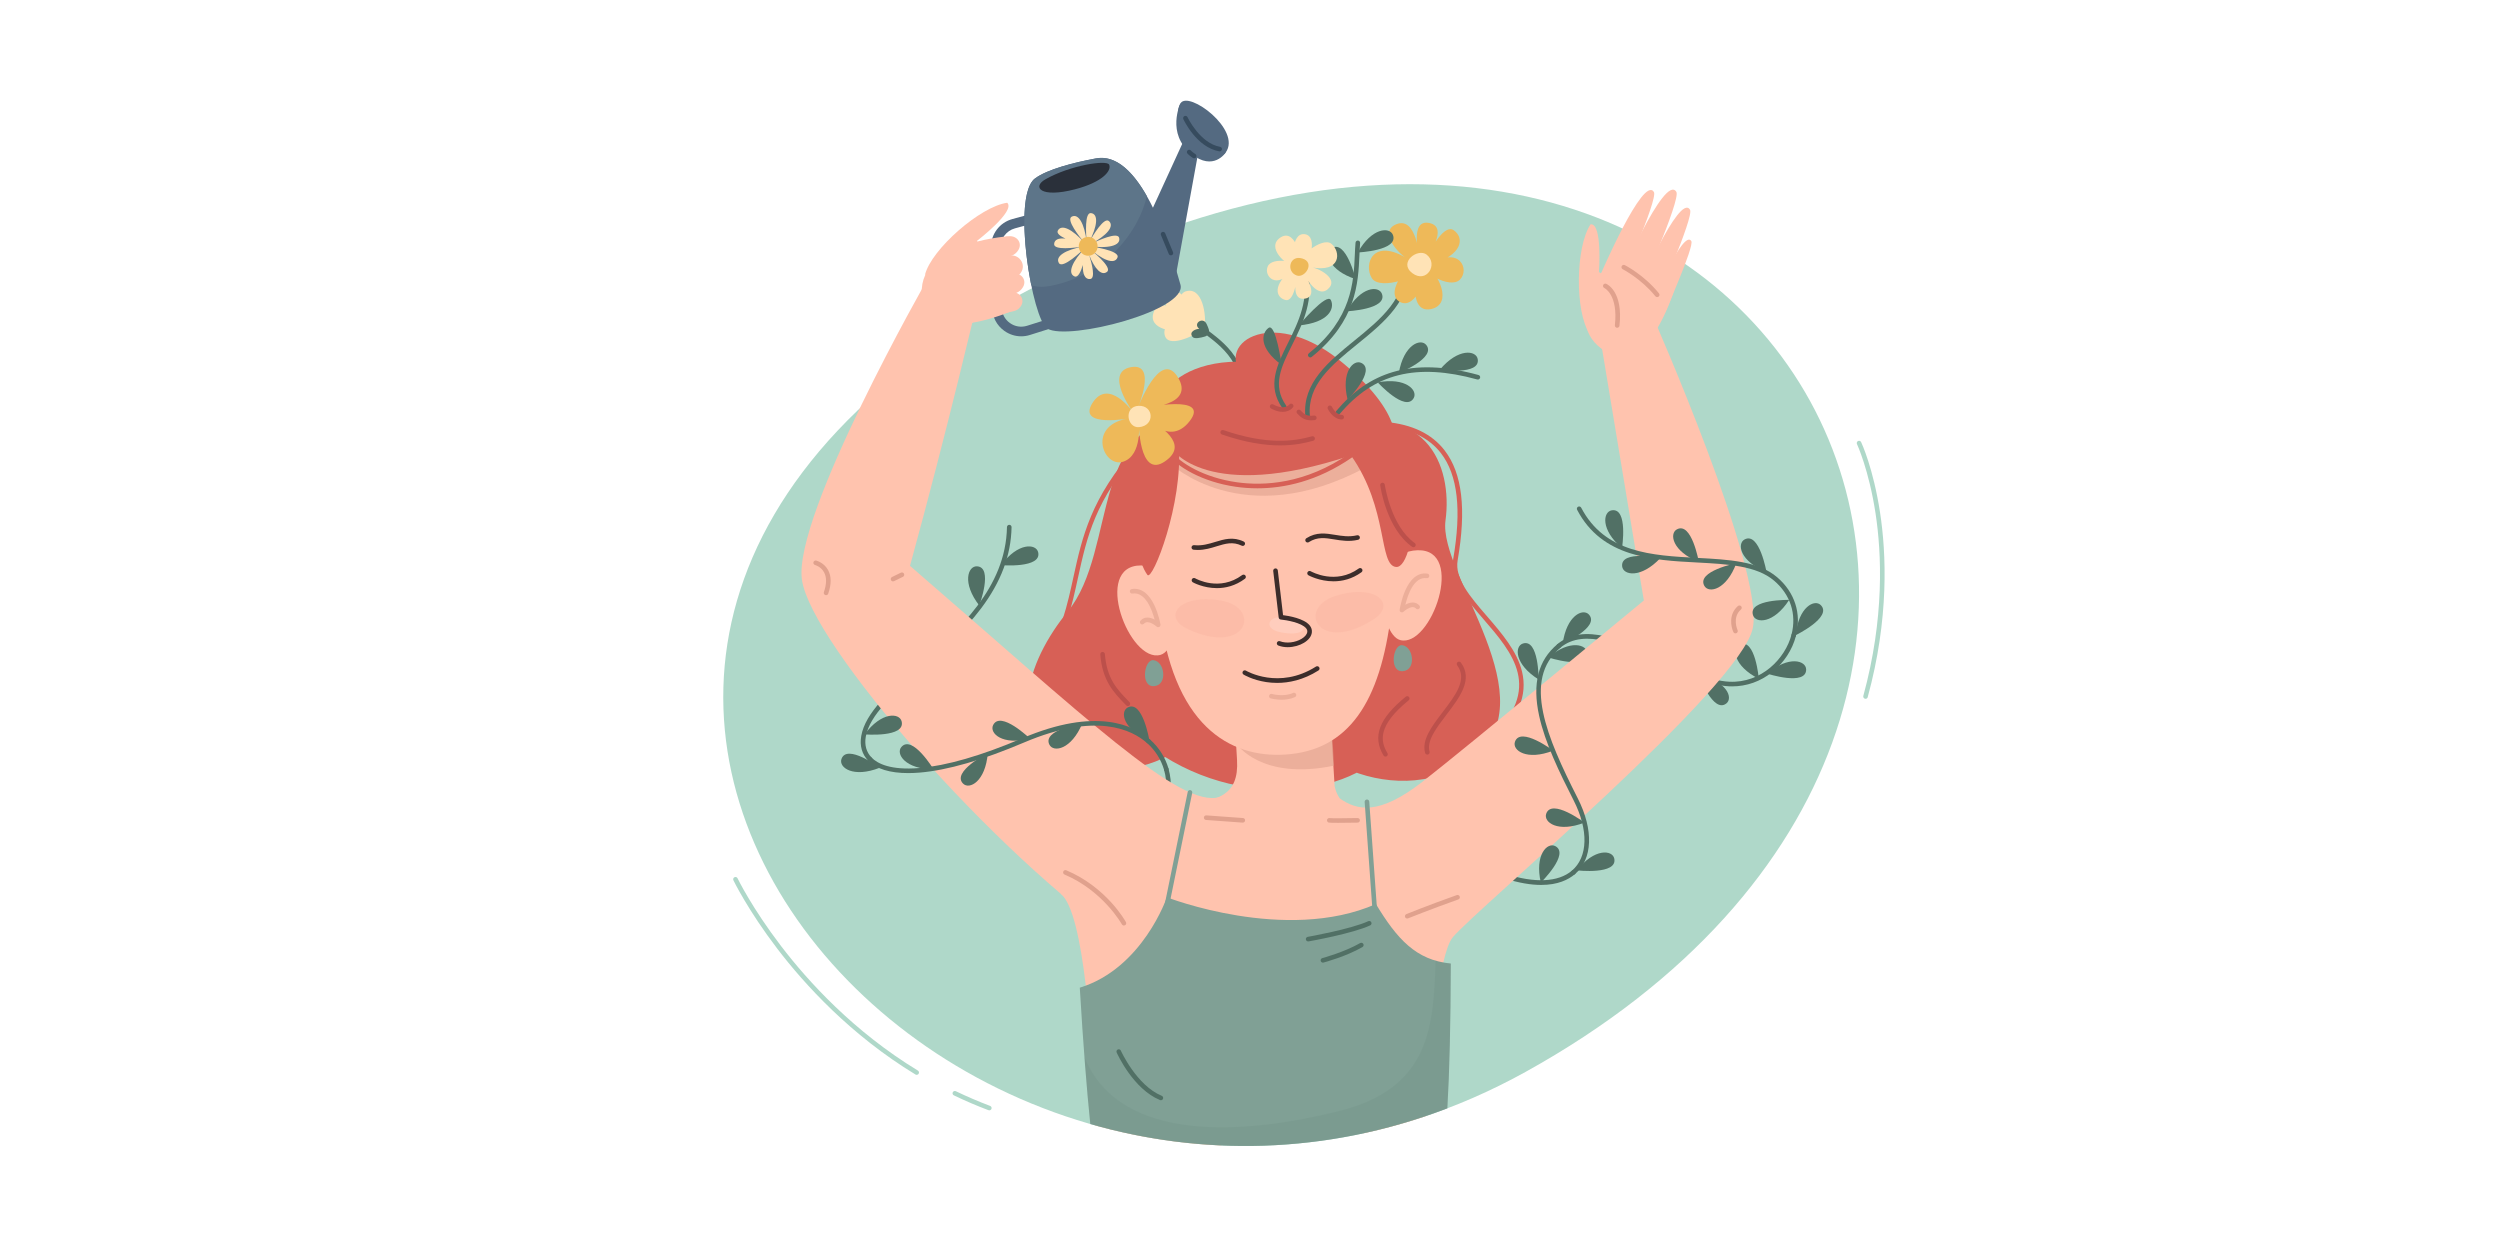 <?xml version="1.0" encoding="utf-8"?>
<!-- Generator: Adobe Illustrator 27.1.0, SVG Export Plug-In . SVG Version: 6.00 Build 0)  -->
<svg version="1.1" id="Слой_1" xmlns="http://www.w3.org/2000/svg" xmlns:xlink="http://www.w3.org/1999/xlink" x="0px" y="0px"
	 viewBox="0 0 800 400" style="enable-background:new 0 0 800 400;" xml:space="preserve">
<rect x="-5.35" style="fill:#FFFFFF;" width="805.35" height="400"/>
<g>
	<g>
		<path style="fill:#AFD8C9;" d="M488.14,343.03c210.7-116.63,82.84-371.23-151.88-253.91S309.45,441.94,488.14,343.03z"/>
	</g>
	<g>
		<path style="fill:#517065;" d="M278.4,243.69c-0.19,0-0.38-0.07-0.52-0.22c-2.05-2.07-2.83-4.82-2.28-7.97
			c1.32-7.46,9.09-14.35,18.1-22.34c13.2-11.71,28.16-24.99,28.53-44.5c0.01-0.41,0.35-0.73,0.75-0.72
			c0.41,0.01,0.73,0.34,0.72,0.75c-0.17,9-3.37,17.52-9.79,26.05c-5.56,7.39-12.83,13.84-19.24,19.52
			c-8.8,7.8-16.39,14.54-17.62,21.49c-0.47,2.65,0.18,4.96,1.87,6.67c0.29,0.29,0.28,0.76-0.01,1.04
			C278.77,243.62,278.58,243.69,278.4,243.69z"/>
	</g>
	<g>
		<path style="fill:#517065;" d="M372.24,259.44c-0.11,0-0.23-0.03-0.34-0.08c-0.36-0.19-0.51-0.63-0.32-0.99
			c1.78-3.48,2.12-7.85,0.92-11.99c-0.11-0.39,0.11-0.8,0.5-0.91c0.39-0.11,0.8,0.11,0.91,0.5c1.3,4.5,0.93,9.26-1.02,13.07
			C372.77,259.3,372.51,259.44,372.24,259.44z"/>
	</g>
	<g>
		<path style="fill:#517065;" d="M504.59,278.52c5.65-7.19,11.4-6.56,11.98-3.77C517.66,280.01,504.59,278.52,504.59,278.52z"/>
	</g>
	<g>
		<path style="fill:#517065;" d="M495.44,210.37c6.98-5.9,12.49-4.12,12.49-1.27C507.93,214.48,495.44,210.37,495.44,210.37z"/>
	</g>
	<g>
		<path style="fill:#517065;" d="M543.62,216.16c8.97,1.73,11.05,7.14,8.83,8.93C548.27,228.47,543.62,216.16,543.62,216.16z"/>
	</g>
	<g>
		<path style="fill:#517065;" d="M500.06,206c1.21-9.06,6.48-11.45,8.4-9.34C512.07,200.64,500.06,206,500.06,206z"/>
	</g>
	<g>
		<path style="fill:#517065;" d="M562.82,217.22c-8.16-4.12-8.68-9.88-6.06-11C561.71,204.12,562.82,217.22,562.82,217.22z"/>
	</g>
	<g>
		<path style="fill:#517065;" d="M433.83,89.33c-8.7-2.81-10.11-8.42-7.68-9.93C430.7,76.55,433.83,89.33,433.83,89.33z"/>
	</g>
	<g>
		<path style="fill:#517065;" d="M394.84,135c-0.11,0-0.22-0.02-0.33-0.08c-0.36-0.18-0.51-0.62-0.33-0.99
			c7.4-14.92-2.68-22.59-8.1-26.71c-1.61-1.23-2.68-2.04-3.01-2.82c-0.16-0.38,0.02-0.81,0.4-0.96c0.38-0.16,0.81,0.02,0.96,0.4
			c0.17,0.42,1.37,1.33,2.54,2.21c5.35,4.07,16.47,12.52,8.52,28.54C395.37,134.85,395.11,135,394.84,135z"/>
	</g>
	<g>
		<path style="fill:#FFE3B6;" d="M385.35,105.4c0.8-2.88,0.01-12.83-5.06-12.35c-4.79,0.45-1.99,7.78,0.21,8.31
			c2.2,0.53-1.52-9.93-5.93-8.02c-4.23,1.83-0.27,8.14,4.08,8.83c3.33,0.53-7.12-8.54-9.46-2.29c-2.14,5.74,7.3,6.6,9.63,5.76
			c2.33-0.84-6.85-3.84-6.19,1.18C373.28,111.84,381.75,107.57,385.35,105.4z"/>
	</g>
	<g>
		<path style="fill:#517065;" d="M381.64,107.84c-1.35-1.64,0.99-2.61,2.13-2.62c-2.21-1.65,1.17-4.04,2.34-1.55
			c0.31,0.65,0.53,1.2,0.68,1.66c0.34,0.98-0.19,2.05-1.18,2.35C384.19,108.11,382.22,108.54,381.64,107.84z"/>
	</g>
	<g>
		<path style="fill:#517065;" d="M554.29,219.64c-0.32,0-0.64-0.01-0.97-0.02c-6.46-0.3-13.96-3.8-21.9-7.5
			c-11.96-5.58-24.32-11.35-32.11-4.85c-0.31,0.26-0.78,0.22-1.04-0.09c-0.26-0.31-0.22-0.78,0.09-1.04
			c8.51-7.1,21.3-1.13,33.68,4.64c7.8,3.64,15.17,7.08,21.34,7.37c10.27,0.48,17.91-7.4,19.9-15.06c0.1-0.39,0.51-0.63,0.9-0.53
			c0.39,0.1,0.63,0.5,0.53,0.9c-1.17,4.52-3.88,8.65-7.63,11.63C563.33,218.08,558.92,219.64,554.29,219.64z"/>
	</g>
	<g>
		<path style="fill:#517065;" d="M493.17,283.18c-3.2,0-7.11-0.6-11.87-2.15c-0.39-0.13-0.6-0.54-0.47-0.93
			c0.13-0.39,0.54-0.6,0.93-0.47c9.36,3.04,16.9,2.68,21.25-1.02c0.31-0.26,0.78-0.23,1.04,0.08c0.26,0.31,0.23,0.78-0.08,1.04
			C501.87,281.52,498.49,283.18,493.17,283.18z"/>
	</g>
	<g>
		<path style="fill:#FFC3AE;" d="M515.44,113.38c12.04,5.97,20.14-20.06,20.14-20.06l-20.19-9.9
			C515.4,83.43,497.19,104.33,515.44,113.38z"/>
	</g>
	<g>
		<path style="fill:#FFC3AE;" d="M508.62,106.69c-4.67-6.96-4.48-27.69,0.37-34.92c3.83-0.37,2.67,15.31,2.67,15.31
			s5.76,2.61,3.26,9.85C512.4,104.16,508.62,106.69,508.62,106.69z"/>
	</g>
	<g>
		<path style="fill:#FFC3AE;" d="M532.78,100.04c0,0,9.46-21.22,8.44-22.89c-2.5-4.08-12.66,19.69-12.66,19.69L532.78,100.04z"/>
	</g>
	<g>
		<path style="fill:#FFC3AE;" d="M529.29,98.33c0,0,12.9-28.96,11.51-31.23c-3.41-5.56-17.27,26.87-17.27,26.87L529.29,98.33z"/>
	</g>
	<g>
		<path style="fill:#FFC3AE;" d="M517.74,92.67c0,0,12.9-28.96,11.51-31.23c-3.41-5.56-17.27,26.87-17.27,26.87L517.74,92.67z"/>
	</g>
	<g>
		<path style="fill:#FFC3AE;" d="M523.81,95.64c0,0,14.15-31.76,12.62-34.25c-3.74-6.1-18.94,29.46-18.94,29.46L523.81,95.64z"/>
	</g>
	<g>
		<path style="fill:#FFC3AE;" d="M394.09,289.27c-2.54-0.08-54.62-3.24-54.62-3.24c7.46,6.06,10.09,47.03,11.03,74.11
			c12.87,3.58,26.34,5.78,40.16,6.4C392.77,336.67,395.83,289.33,394.09,289.27z"/>
	</g>
	<g>
		<g>
			<path style="fill:#D76056;" d="M422.88,138.05c33.56-11.66,42.05,11.04,39.68,28.51s34.08,57.85,8.05,76.57
				c-25.2,18.12-63.78-4.34-54.89-20.31s35.04,1.21,31.04,11.72c-7.17,18.8-47.22,26.71-77.27,5.48S422.88,138.05,422.88,138.05z"/>
		</g>
		<g>
			<path style="fill:#D76056;" d="M477.32,237.64c-0.2,0-0.39-0.08-0.54-0.23c-0.28-0.3-0.27-0.76,0.03-1.04
				c17.04-16.08,7.29-27.37-2.14-38.28c-5.55-6.43-10.8-12.51-9.67-19.05c2.75-15.91,1.48-27.03-3.88-34
				c-3.82-4.96-9.82-7.84-17.84-8.54c-0.41-0.04-0.71-0.39-0.67-0.8c0.04-0.41,0.4-0.71,0.8-0.67c8.45,0.74,14.8,3.81,18.88,9.11
				c5.63,7.31,6.99,18.8,4.16,35.15c-1.01,5.86,4.01,11.68,9.33,17.84c4.76,5.51,9.68,11.21,11.27,17.79
				c1.83,7.56-1.19,14.93-9.24,22.53C477.69,237.57,477.5,237.64,477.32,237.64z"/>
		</g>
		<g>
			<path style="fill:#FFC3AE;" d="M440.49,260.65c-9.45-0.85-12.45-4.69-13.41-9.06l-1.69-28.09l-30.61,1.84l1.07,17.82
				c0.7,11.65-6.48,13.17-17.34,14.25c2.06,2.18,9.48,6.29,18.75,9.25l0.55,9.08l30.61-1.84l-0.31-5.16
				C432.89,267.35,437.18,264.79,440.49,260.65z"/>
		</g>
		<g style="opacity:0.6;">
			<path style="fill:#E0A18D;" d="M395.75,238.08c0,0,7.72,11.78,31.1,6.93c-0.07-2.73-0.47-8.53-0.47-8.53
				S414.57,242.69,395.75,238.08z"/>
		</g>
		<g>
			<path style="fill:#D76056;" d="M350.65,245.15c-33.18-6.88-21.36-34.39-9.05-49.36c16.62-20.21,5.94-63.86,43.29-63.25
				C425.29,133.19,406.5,256.74,350.65,245.15z"/>
		</g>
		<g>
			<g>
				<path style="fill:#FFC3AE;" d="M404.39,129.67c-42.92,2.58-39.06,40.7-33.54,64.02c4.07,38.75,22.84,48.9,40.44,47.77
					c20.32-1.3,30.44-16.81,33.89-45.3C458.11,176.91,447.32,127.09,404.39,129.67z"/>
			</g>
		</g>
		<g>
			<path style="fill:#FFCDBD;" d="M409.29,197.54c-3.36,0-5.06,3.77,0.77,4.84c6.12,1.13,7.85-0.82,6.85-2.43
				C415.91,198.35,411.98,197.54,409.29,197.54z"/>
		</g>
		<g style="opacity:0.6;">
			<path style="fill:#E0A18D;" d="M374.21,148.12c0,0,23.33,22.68,62.84,1.43c-6.67-6.64-6.43-6.02-6.43-6.02l-58.36-1.01
				L374.21,148.12z"/>
		</g>
		<g>
			<g>
				<path style="fill:#FFC3AE;" d="M371.38,209.55c6.76-1.95,9.63-28.48-6.19-28.61C349.38,180.82,361.41,212.43,371.38,209.55z"/>
			</g>
			<g style="opacity:0.62;">
				<path style="fill:#E0A18D;" d="M370.62,200.7c-0.18,0-0.35-0.06-0.49-0.19c-0.03-0.02-2.73-2.41-4.07-0.92
					c-0.27,0.3-0.74,0.32-1.04,0.05c-0.3-0.27-0.32-0.74-0.05-1.04c1.29-1.43,3.07-1.09,4.51-0.33c-0.82-3.09-2.95-8.98-7.08-8.33
					c-0.4,0.06-0.78-0.21-0.84-0.61c-0.06-0.4,0.21-0.78,0.61-0.84c6.98-1.1,9.09,10.84,9.18,11.35c0.05,0.31-0.1,0.62-0.37,0.77
					C370.86,200.67,370.74,200.7,370.62,200.7z"/>
			</g>
		</g>
		<g>
			<g>
				<path style="fill:#FFC3AE;" d="M448.06,204.82c-6.72-1.79-10.09-28.23,5.53-28.74C469.21,175.57,457.97,207.46,448.06,204.82z"
					/>
			</g>
			<g style="opacity:0.62;">
				<path style="fill:#E0A18D;" d="M448.62,195.96c-0.12,0-0.23-0.03-0.34-0.08c-0.28-0.14-0.44-0.45-0.39-0.76
					c0.08-0.51,1.93-12.5,8.85-11.57c0.4,0.05,0.69,0.43,0.63,0.83c-0.05,0.4-0.42,0.69-0.83,0.63c-4.09-0.55-6.07,5.39-6.82,8.5
					c0.7-0.4,1.56-0.73,2.43-0.71c0.8,0.02,1.48,0.33,2.03,0.93c0.28,0.3,0.26,0.76-0.03,1.04c-0.3,0.28-0.76,0.26-1.04-0.03
					c-0.28-0.3-0.6-0.45-1-0.46c-0.02,0-0.03,0-0.05,0c-1.13,0-2.5,1.06-2.94,1.48C448.99,195.89,448.8,195.96,448.62,195.96z"/>
			</g>
		</g>
		<g>
			<path style="fill:#3C2D2B;" d="M412.06,207.1c-1.01,0-2.03-0.16-3-0.53c-0.38-0.15-0.57-0.57-0.43-0.95
				c0.15-0.38,0.57-0.57,0.95-0.43c2.04,0.78,4.9,0.46,6.95-0.78c1.06-0.64,1.71-1.44,1.8-2.19c0.05-0.41-0.07-0.79-0.37-1.16
				c-1.45-1.81-6.35-2.64-8.12-2.81c-0.35-0.03-0.62-0.3-0.66-0.65l-1.75-14.89c-0.05-0.4,0.24-0.77,0.65-0.82
				c0.4-0.05,0.77,0.24,0.82,0.65l1.68,14.31c1.79,0.23,6.72,1.04,8.53,3.29c0.55,0.69,0.78,1.45,0.68,2.27
				c-0.15,1.23-1.04,2.39-2.51,3.28C415.95,206.5,414.03,207.1,412.06,207.1z"/>
		</g>
		<g>
			<path style="fill:#3C2D2B;" d="M426.72,186.02c-4.55,0-7.96-1.9-8.02-1.93c-0.35-0.2-0.48-0.65-0.28-1.01
				c0.2-0.35,0.65-0.48,1-0.28l0,0c0.32,0.18,8,4.43,15.4-0.89c0.33-0.24,0.79-0.16,1.03,0.17c0.24,0.33,0.16,0.79-0.17,1.03
				C432.62,185.33,429.46,186.02,426.72,186.02z"/>
		</g>
		<g>
			<path style="fill:#3C2D2B;" d="M389.41,188.2c-4.39,0-7.66-1.83-7.71-1.87c-0.35-0.2-0.47-0.65-0.27-1.01
				c0.2-0.35,0.65-0.47,1.01-0.27c0.33,0.19,7.8,4.34,15.06-1.03c0.33-0.24,0.79-0.17,1.03,0.15c0.24,0.33,0.17,0.79-0.15,1.03
				C395.28,187.5,392.13,188.2,389.41,188.2z"/>
		</g>
		<g>
			<path style="fill:#3C2D2B;" d="M418.43,173.6c-0.24,0-0.48-0.12-0.62-0.34c-0.22-0.34-0.12-0.8,0.22-1.02
				c3.23-2.07,6.26-1.57,9.19-1.09c2.2,0.36,4.48,0.74,7.03,0.14c0.4-0.09,0.79,0.15,0.89,0.55s-0.15,0.79-0.55,0.89
				c-2.84,0.67-5.37,0.25-7.61-0.12c-2.9-0.48-5.41-0.89-8.16,0.87C418.71,173.57,418.57,173.6,418.43,173.6z"/>
		</g>
		<g>
			<path style="fill:#3C2D2B;" d="M383.26,175.99c-0.43,0-0.86-0.02-1.31-0.07c-0.4-0.04-0.7-0.41-0.66-0.81
				c0.04-0.4,0.41-0.7,0.81-0.66c2.54,0.27,4.71-0.4,6.81-1.04c2.81-0.86,5.71-1.75,9.09-0.11c0.37,0.18,0.52,0.62,0.34,0.98
				c-0.18,0.37-0.62,0.52-0.98,0.34c-2.86-1.39-5.25-0.66-8.02,0.19C387.55,175.37,385.55,175.99,383.26,175.99z"/>
		</g>
		<g>
			<path style="fill:#3C2D2B;" d="M408.67,218.53c-1.3,0-2.48-0.11-3.52-0.27c-4.34-0.67-7.09-2.32-7.2-2.39
				c-0.35-0.21-0.46-0.67-0.25-1.01c0.21-0.35,0.66-0.46,1.01-0.25c0.12,0.07,10.54,6.21,22.41-1.31c0.34-0.22,0.8-0.12,1.02,0.23
				c0.22,0.34,0.12,0.8-0.23,1.02C417.01,217.65,412.37,218.53,408.67,218.53z"/>
		</g>
		<g style="opacity:0.62;">
			<path style="fill:#E0A18D;" d="M410.11,223.92c-1.91,0-3.39-0.42-3.49-0.44c-0.39-0.11-0.62-0.52-0.5-0.91
				c0.11-0.39,0.52-0.62,0.91-0.5c0.06,0.02,3.75,1.04,6.73-0.33c0.37-0.17,0.81-0.01,0.98,0.36c0.17,0.37,0.01,0.81-0.36,0.98
				C412.95,223.72,411.42,223.92,410.11,223.92z"/>
		</g>
		<g>
			<path style="fill:#80A095;" d="M448.65,206.46c-2.93-0.26-4.23,8.63,0.23,8.32C453.34,214.48,452.33,206.79,448.65,206.46z"/>
		</g>
		<g>
			<path style="fill:#80A095;" d="M369.06,211.25c-2.93-0.26-4.23,8.63,0.23,8.32C373.75,219.26,372.74,211.57,369.06,211.25z"/>
		</g>
		<g>
			<path style="fill:#D76056;" d="M374.93,143.55c0,0,11.07,17.59,57.38,2.18c12.08,17.08,8.78,35.22,14.45,35.7
				c6.66,0.57,11-42.14-11.66-45.69C429.53,120.87,380.38,122.62,374.93,143.55z"/>
		</g>
		<g>
			<path style="fill:#D76056;" d="M367.17,183.97c1.62,2.21,11.54-23.09,9.99-41.47c-0.77-9.15-2.1-9.7-8.41-1.83
				C362.44,148.52,361.13,175.75,367.17,183.97z"/>
		</g>
		<g>
			<path style="fill:#D76056;" d="M378.76,139.93c-17.57-5.39-4.93-29.93,29.01-22.96c30.82,6.33,38.24,19.8,30.48,24.83
				C430.47,146.83,390.55,143.55,378.76,139.93z"/>
		</g>
		<g>
			<path style="fill:#D76056;" d="M398.6,121.21c-10.89-10.63,7.71-23.91,30.06-5.91c20.29,16.34,20.65,29.07,13.03,29.83
				C434.06,145.88,405.91,128.34,398.6,121.21z"/>
		</g>
	</g>
	<g>
		<path style="fill:#FFC3AE;" d="M365.32,297.57c-34.95-11.16-20.42-42.71,21.95-40.1s63.57-0.01,78.09,13.81
			c14.52,13.82,0.52,32.12-18.01,33.57C428.81,306.29,390.38,305.57,365.32,297.57z"/>
	</g>
	<g>
		<path style="fill:#FFC3AE;" d="M560.92,200.88c3.59-18.87-31.96-99.47-31.96-99.47l-17.5,2.97l14.57,87.77
			c0,0-57.11,47.32-70.9,58.05c-13.79,10.73-20.83,9.2-26.36,5.32l7.39,107.17c6.73-1.45,13.49-3.3,20.24-5.59
			c1.27-21.03,3.87-51.57,8.49-57.18C472.08,291.21,557.33,219.74,560.92,200.88z"/>
	</g>
	<g>
		<path style="fill:#FFC3AE;" d="M297.03,88.91c0,0-43.37,75.92-40.41,96.62c2.96,20.7,61.43,87.51,103.12,116.25
			c17.8-25.21,19.29-6.74,29.56-17.3c10.27-10.56,13.56-33.18,0.95-29.43c-12.61,3.75-42.7-25.29-99.05-73.98
			c11.97-43.54,21.89-86,21.89-86L297.03,88.91z"/>
	</g>
	<g>
		<path style="fill:#80A095;" d="M440.29,289.29c-28.88,12.68-66.89-2.16-66.89-2.16s-7.73,22.75-27.87,28.93
			c1.1,18.51,2.24,32.7,3.36,43.63c35.17,10.12,74.89,10.02,114.26-5.02c0.7-11.85,1.04-26.75,1.11-46.34
			C453.08,307.26,447.02,300.41,440.29,289.29z"/>
	</g>
	<g style="opacity:0.1;">
		<path style="fill:#517065;" d="M428.57,355.52c-29.49,7.38-70.07,10.87-81.54-17.24c0.62,8.26,1.25,15.34,1.88,21.41
			c35.17,10.12,74.89,10.02,114.26-5.02c0.7-11.85,1.04-26.75,1.11-46.34c-1.75-0.17-3.37-0.47-4.89-0.92
			C458.71,328.28,457.74,348.22,428.57,355.52z"/>
	</g>
	<g>
		<path style="fill:#80A095;" d="M372.68,293.93c-0.05,0-0.1-0.01-0.15-0.02c-0.4-0.08-0.66-0.47-0.57-0.87l8.11-39.62
			c0.08-0.4,0.47-0.65,0.87-0.57c0.4,0.08,0.66,0.47,0.57,0.87l-8.11,39.62C373.33,293.69,373.03,293.93,372.68,293.93z"/>
	</g>
	<g>
		<path style="fill:#80A095;" d="M440.49,299.86c-0.38,0-0.71-0.3-0.73-0.68l-3.07-42.55c-0.03-0.41,0.28-0.76,0.68-0.79
			c0.41-0.03,0.76,0.28,0.79,0.68l3.07,42.55c0.03,0.41-0.28,0.76-0.68,0.79C440.53,299.86,440.51,299.86,440.49,299.86z"/>
	</g>
	<g>
		<path style="fill:#517065;" d="M418.43,133.82c-0.38,0-0.7-0.29-0.73-0.67c-0.95-10.63,7.5-17.49,15.67-24.13
			c8.38-6.8,17.04-13.83,15.97-24.99c-0.04-0.41,0.26-0.76,0.66-0.8c0.41-0.04,0.76,0.26,0.8,0.66
			c1.14,11.95-7.83,19.23-16.51,26.28c-8.24,6.69-16.01,13-15.13,22.85c0.04,0.41-0.26,0.76-0.67,0.8
			C418.48,133.82,418.45,133.82,418.43,133.82z"/>
	</g>
	<g>
		<path style="fill:#517065;" d="M410.96,130.92c-0.23,0-0.46-0.11-0.6-0.31c-5.03-7.16-1.72-13.8,1.78-20.83
			c3.31-6.64,7.06-14.18,4.78-23.69c-0.09-0.4,0.15-0.79,0.54-0.89c0.4-0.1,0.79,0.15,0.89,0.54c2.4,10.03-1.47,17.82-4.9,24.69
			c-3.44,6.91-6.42,12.88-1.9,19.33c0.23,0.33,0.15,0.79-0.18,1.03C411.26,130.88,411.11,130.92,410.96,130.92z"/>
	</g>
	<g>
		<path style="fill:#517065;" d="M574,204.01c-0.06,0-0.12-0.01-0.19-0.02c-0.39-0.1-0.63-0.5-0.53-0.9
			c1.69-6.51-0.33-12.8-5.55-17.26c-5.65-4.82-14.86-5.31-24.62-5.83c-14.28-0.75-30.46-1.61-38.43-16.86
			c-0.19-0.36-0.05-0.81,0.31-0.99c0.36-0.19,0.81-0.05,0.99,0.31c7.58,14.51,22.64,15.3,37.2,16.07
			c10.02,0.53,19.48,1.03,25.5,6.18c5.66,4.83,7.85,11.67,6.02,18.75C574.63,203.79,574.33,204.01,574,204.01z"/>
	</g>
	<g>
		<path style="fill:#517065;" d="M503.49,279.91c-0.21,0-0.42-0.09-0.56-0.26c-0.26-0.31-0.23-0.78,0.08-1.04
			c5.16-4.39,5.37-13.01,0.55-22.49c-4.55-8.96-9.16-18.44-11.04-27.08c-2.24-10.26-0.32-17.75,5.85-22.9
			c0.31-0.26,0.78-0.22,1.04,0.09c0.26,0.31,0.22,0.78-0.09,1.04c-12.27,10.24-4.37,28.64,5.56,48.19
			c5.14,10.12,4.79,19.42-0.91,24.28C503.83,279.85,503.66,279.91,503.49,279.91z"/>
	</g>
	<g>
		<path style="fill:#517065;" d="M419.29,114.38c-0.22,0-0.43-0.09-0.58-0.28c-0.25-0.32-0.2-0.78,0.12-1.04
			c13.79-11.03,14.33-22.85,14.71-31.49c0.06-1.39,0.12-2.7,0.23-3.92c0.04-0.41,0.39-0.71,0.8-0.67c0.41,0.04,0.71,0.39,0.67,0.8
			c-0.11,1.19-0.16,2.49-0.22,3.86c-0.4,8.92-0.95,21.13-15.27,32.57C419.62,114.33,419.46,114.38,419.29,114.38z"/>
	</g>
	<g>
		<path style="fill:#517065;" d="M428.14,132.75c-0.17,0-0.34-0.06-0.47-0.17c-0.31-0.26-0.35-0.73-0.09-1.04
			c5.36-6.37,11.29-10.45,18.13-12.48c7.77-2.3,16.74-1.99,27.41,0.94c0.39,0.11,0.62,0.51,0.51,0.91
			c-0.11,0.39-0.51,0.62-0.91,0.52c-19.5-5.36-33.07-1.95-44.02,11.06C428.55,132.67,428.35,132.75,428.14,132.75z"/>
	</g>
	<g>
		<g>
			<path style="fill:#FFC3AE;" d="M296.01,87.87c2.08-8.12,17.67-21.79,26.29-22.99c2.83,2.61-9.64,12.18-9.64,12.18
				s1.89,6.04-5.18,8.99C300.42,89.01,296.01,87.87,296.01,87.87z"/>
		</g>
	</g>
	<g>
		<g>
			<path style="fill:#546A81;" d="M326.77,107.62c-1.92,0-3.8-0.6-5.41-1.76c-2.41-1.73-3.82-4.43-3.88-7.39l-0.37-19.21
				c-0.08-4.28,2.74-8.05,6.87-9.17l15.69-4.28l0.81,2.98l-15.69,4.28c-2.76,0.75-4.65,3.27-4.6,6.14l0.37,19.21
				c0.04,1.98,0.98,3.79,2.6,4.94c1.61,1.16,3.62,1.48,5.52,0.88l14.15-4.47l0.93,2.94l-14.15,4.47
				C328.67,107.48,327.71,107.62,326.77,107.62z"/>
		</g>
	</g>
	<g>
		<path style="fill:#546A81;" d="M350.7,50.69c15.29-2.84,24.68,32.16,27.04,40.39s-35.74,18.06-42.58,14.09
			c-4.84-2.81-11.49-42.43-3.98-48.05C335.2,54.12,343.9,51.95,350.7,50.69z"/>
	</g>
	<g>
		<path style="fill:#5D7589;" d="M366.98,62.74c-4.29-7.56-9.75-13.26-16.28-12.05c-6.8,1.26-15.5,3.43-19.52,6.43
			c-4.83,3.61-3.8,21.28-1.17,34.18c1.76,0.54,3.8,0.64,6.18,0.18C353.97,88.02,364.51,73.9,366.98,62.74z"/>
	</g>
	<g>
		<polygon style="fill:#546A81;" points="375.41,92.9 384.18,44.77 380.78,40.65 366.67,71.42 		"/>
	</g>
	<g>
		<g>
			<path style="fill:#FFC3AE;" d="M327.02,92.36c2.04-2.5-0.22-5.53-3.46-4.74c-8.79,2.16-12.12,4.83-12.17,6.66
				c-0.05,2.02,3.73,1.92,13.16-0.33c0.9-0.22,1.74-0.72,2.32-1.4C326.92,92.49,326.97,92.43,327.02,92.36z"/>
		</g>
		<g>
			<path style="fill:#FFC3AE;" d="M325.57,80.44c2.04-2.5-0.22-5.53-3.46-4.74c-8.79,2.16-12.12,4.83-12.17,6.66
				c-0.05,2.02,3.73,1.92,13.16-0.33c0.9-0.22,1.74-0.72,2.32-1.4C325.47,80.57,325.52,80.5,325.57,80.44z"/>
		</g>
		<g>
			<path style="fill:#FFC3AE;" d="M326.65,87.3c1.9-2.66-0.55-6.17-3.76-5.48c-8.7,1.87-11.88,4.64-11.82,6.68
				c0.07,2.24,3.86,2.36,13.19,0.42c0.89-0.19,1.7-0.69,2.25-1.42C326.56,87.43,326.61,87.37,326.65,87.3z"/>
		</g>
		<g>
			<path style="fill:#FFC3AE;" d="M326.55,98.16c1.73-2.28-0.35-5.18-3.2-4.53c-7.71,1.77-10.57,4.17-10.56,5.88
				c0.01,1.89,3.35,1.9,11.62,0.06c0.79-0.18,1.52-0.62,2.01-1.25C326.46,98.27,326.51,98.21,326.55,98.16z"/>
		</g>
	</g>
	<g>
		<path style="fill:#546A81;" d="M377.74,33.09l14.46,15.74c0,0-3.87,6.08-10.94,0.44C373.09,42.76,377.74,33.09,377.74,33.09z"/>
	</g>
	<g>
		<path style="fill:#FFC3AE;" d="M295.56,97.42c3.56,12.95,28.36,2.05,28.36,2.05l-1.52-23.83
			C322.4,75.65,290.16,77.78,295.56,97.42z"/>
	</g>
	<g>
		<g>
			<path style="fill:#FFE3B6;" d="M347.88,78.69c0,0,0-0.01,0-0.01c0,0-0.01,0.01-0.01,0.01c0,0,0,0,0,0
				c0.01-0.01,0.01-0.01,0.01-0.01c6.73,1.02,10.88-0.06,10.25-2.58c-0.5-2-6.67,0.8-9.19,2.04c5.38-2.82,7.75-5.79,5.91-7.4
				c-1.55-1.36-5.04,4.45-6.41,6.9c2.82-5.38,3.09-9.17,0.67-9.45c-2.05-0.24-1.62,6.53-1.36,9.31c-0.73-6.03-2.66-9.3-4.82-8.16
				c-1.82,0.97,2.37,6.29,4.17,8.44c-4.02-4.55-7.47-6.14-8.6-3.98c-0.45,0.87,0.76,1.77,2.45,2.56c-2.21-0.26-3.55,0.31-3.63,1.74
				c-0.11,2.06,6.61,1.21,9.38,0.77c-5.97,1.1-9.12,3.24-7.84,5.32c1.18,1.93,7.16-3.7,8.67-5.17c0,0.01,0,0.01-0.01,0.02
				c-4.53,4.64-5.99,8.46-3.65,9.42c1.07,0.44,1.97-1.44,2.65-3.66c-0.12,2.99,0.7,4.69,2.36,4.48c1.7-0.21,0.59-4.69-0.36-7.72
				c1.82,4.65,4.05,6.81,5.75,5.41c1.81-1.48-5.07-6.93-6.45-7.99c0.01-0.07,0.02-0.12,0.03-0.17c4.89,4.56,8.86,5.98,9.75,3.57
				C358.46,80.11,349.19,78.86,347.88,78.69z M347.7,78.86C347.7,78.86,347.69,78.86,347.7,78.86c0.04-0.05,0.08-0.08,0.11-0.11
				c0,0,0,0,0,0C347.77,78.79,347.73,78.82,347.7,78.86z"/>
		</g>
	</g>
	<g>
		<circle style="fill:#EEB959;" cx="348.22" cy="78.82" r="3.02"/>
	</g>
	<g>
		<path style="fill:#FFE3B6;" d="M413.63,86.14c-6.56,4.97-5.42,9.06-2.29,9.86c3.12,0.79,3.85-8.42,3.85-8.42s-2.63,8.73,2.36,7.98
			c4.99-0.75-0.58-8.56-0.58-8.56s4.09,8.87,7.94,5.53s-3.19-6.89-5.59-7.07c10.02,2.09,9.77-5.07,6.7-7.47
			c-3.07-2.39-11.75,5.12-9.55,6.53c2.2,1.41,5.68-8.95,1.06-9.58c-4.62-0.63-4.05,9.61-2.23,9.64c1.82,0.03-0.42-11.76-5.43-8.66
			c-5.01,3.09,1.73,9.28,4.82,9.39c1.16-1.41-7.49-3.32-8.99-0.11C404.19,88.41,408.81,93.05,413.63,86.14z"/>
	</g>
	<g>
		<path style="fill:#EEB959;" d="M415.02,88.18c2.6,0.85,5.92-4.21,1.72-5.46C412.55,81.46,411.48,87.02,415.02,88.18z"/>
	</g>
	<g>
		<path style="fill:#EEB959;" d="M457.85,84.68c10.32-3.07,10.8-8.6,7.34-11.01c-3.46-2.41-8.58,8.54-8.58,8.54
			s7.23-9.48,0.78-10.85c-6.45-1.37-3.23,10.75-3.23,10.75s-0.93-12.74-7.17-10.42c-6.24,2.32,0.75,9.9,3.6,11.22
			c-11.31-7.17-14.3,1.72-11.63,6.06c2.66,4.34,16.74-0.87,14.69-3.6c-2.04-2.73-11.07,8.34-5.69,11.24
			c5.37,2.9,9.38-9.9,7.17-10.78s-4.89,14.59,2.67,13.1c7.56-1.49,2.15-12.16-1.59-13.71c-2.07,1.2,7.65,7.51,10.95,4.27
			C470.45,86.23,466.93,78.44,457.85,84.68z"/>
	</g>
	<g>
		<path style="fill:#FFE3B6;" d="M456.55,81.5c-2.79-2.23-9.18,2.44-4.62,5.9C456.49,90.86,460.35,84.54,456.55,81.5z"/>
	</g>
	<g>
		<path style="fill:#517065;" d="M415.59,104.15c9.8-0.93,11.55-5.49,10.3-8.11C424.64,93.43,415.59,104.15,415.59,104.15z"/>
	</g>
	<g>
		<path style="fill:#517065;" d="M410.12,116.77c-7.38-5.39-6.49-10.16-4.19-11.84C408.25,103.25,410.12,116.77,410.12,116.77z"/>
	</g>
	<g>
		<path style="fill:#517065;" d="M431.23,127.9c-2.17-8.88,1.87-13.02,4.43-11.75C440.47,118.54,431.23,127.9,431.23,127.9z"/>
	</g>
	<g>
		<path style="fill:#517065;" d="M430.97,99.61c4.45-7.98,10.23-8.27,11.24-5.6C444.11,99.04,430.97,99.61,430.97,99.61z"/>
	</g>
	<g>
		<path style="fill:#517065;" d="M434.5,80.79c4.45-7.98,10.23-8.27,11.24-5.6C447.64,80.22,434.5,80.79,434.5,80.79z"/>
	</g>
	<g>
		<path style="fill:#517065;" d="M447.62,119.36c1.55-9.01,6.91-11.19,8.75-9.01C459.82,114.47,447.62,119.36,447.62,119.36z"/>
	</g>
	<g>
		<path style="fill:#517065;" d="M440.87,122.36c8.98-1.71,12.91,2.54,11.51,5.03C449.74,132.07,440.87,122.36,440.87,122.36z"/>
	</g>
	<g>
		<path style="fill:#517065;" d="M460.77,118.28c5.88-7,11.61-6.18,12.1-3.37C473.78,120.21,460.77,118.28,460.77,118.28z"/>
	</g>
	<g>
		<path style="fill:#D76056;" d="M402.37,156.26c-2.52,0-4.83-0.19-6.89-0.49c-10.87-1.55-18.96-6.53-21.87-10.5
			c-0.24-0.33-0.17-0.79,0.16-1.03c0.33-0.24,0.79-0.17,1.03,0.16c2.74,3.73,10.44,8.42,20.89,9.91c8.66,1.24,21.96,0.64,36.2-9.2
			c0.33-0.23,0.79-0.15,1.03,0.19c0.23,0.33,0.15,0.79-0.19,1.03C421.48,154.11,410.77,156.26,402.37,156.26z"/>
	</g>
	<g>
		<path style="fill:#D76056;" d="M334.03,213.98c-0.13,0-0.26-0.03-0.38-0.11c-0.35-0.21-0.46-0.66-0.25-1.01
			c6.2-10.3,8.19-19.44,10.12-28.28c2.73-12.48,5.54-25.39,20.1-41.55c0.27-0.3,0.74-0.33,1.04-0.05c0.3,0.27,0.33,0.74,0.05,1.04
			c-14.3,15.87-16.95,28.02-19.76,40.88c-1.96,8.96-3.98,18.22-10.3,28.73C334.52,213.86,334.28,213.98,334.03,213.98z"/>
	</g>
	<g>
		<path style="fill:#EEB959;" d="M361.95,133.79c-14.51,1.7-8.99,16.01-2.59,13.97c6.41-2.04,5.02-12.9,5.02-12.9
			s-0.02,18.54,8.38,12.8c8.39-5.74-2.41-11.49-5.06-13.88c-2.65-2.39,5.85,10.05,12.92,1.07c7.07-8.97-14.58-4.34-14.58-4.34
			s16.73-0.42,10.82-9.89c-5.7-9.14-12.81,10.07-12.81,10.07s6.41-14.84-2.21-13.19c-8.72,1.68,0.77,14.43,0.77,14.43
			s-7.83-11.16-13.02-2.98C344.4,137.15,361.95,133.79,361.95,133.79z"/>
	</g>
	<g>
		<path style="fill:#FFE3B6;" d="M364.49,136.69c5.18-0.47,4.76-7-0.11-6.83S360.59,137.04,364.49,136.69z"/>
	</g>
	<g>
		<path style="fill:#BC504B;" d="M409.58,142.53c-4.89,0-10.93-0.88-18.56-3.49c-0.38-0.13-0.59-0.55-0.46-0.94
			c0.13-0.38,0.55-0.59,0.94-0.46c14.05,4.82,22.52,3.59,28.33,1.98c0.39-0.11,0.8,0.12,0.91,0.51c0.11,0.39-0.12,0.8-0.51,0.91
			C417.38,141.83,413.94,142.53,409.58,142.53z"/>
	</g>
	<g>
		<path style="fill:#BC504B;" d="M452.3,175.12c-0.15,0-0.3-0.04-0.43-0.14c-8.19-5.8-10.12-19.11-10.2-19.68
			c-0.06-0.4,0.23-0.77,0.63-0.83c0.4-0.06,0.78,0.23,0.83,0.63c0.02,0.13,1.93,13.25,9.59,18.68c0.33,0.24,0.41,0.69,0.18,1.03
			C452.76,175.01,452.53,175.12,452.3,175.12z"/>
	</g>
	<g>
		<path style="fill:#BC504B;" d="M456.75,241.47c-0.32,0-0.62-0.21-0.71-0.54c-1.17-4.17,2.14-8.51,5.64-13.1
			c4.09-5.36,7.96-10.43,4.62-14.93c-0.24-0.33-0.17-0.79,0.15-1.03c0.33-0.24,0.79-0.17,1.03,0.15c4.01,5.39-0.38,11.14-4.63,16.71
			c-3.27,4.29-6.37,8.34-5.39,11.81c0.11,0.39-0.12,0.8-0.51,0.91C456.88,241.46,456.82,241.47,456.75,241.47z"/>
	</g>
	<g>
		<path style="fill:#BC504B;" d="M443.35,242.11c-0.25,0-0.49-0.13-0.63-0.36c-3.63-6.04-1.44-11.84,7.13-18.81
			c0.32-0.26,0.78-0.21,1.04,0.11c0.26,0.32,0.21,0.78-0.11,1.04c-10.04,8.17-9.07,13.13-6.8,16.91c0.21,0.35,0.1,0.8-0.25,1.01
			C443.61,242.07,443.48,242.11,443.35,242.11z"/>
	</g>
	<g>
		<path style="fill:#BC504B;" d="M360.93,225.95c-0.19,0-0.39-0.08-0.53-0.23l-0.49-0.5c-3.52-3.64-7.17-7.4-7.82-15.81
			c-0.03-0.41,0.27-0.76,0.68-0.79c0.4-0.03,0.76,0.27,0.79,0.68c0.62,7.88,3.92,11.29,7.41,14.9l0.49,0.51
			c0.28,0.29,0.27,0.76-0.02,1.04C361.3,225.88,361.12,225.95,360.93,225.95z"/>
	</g>
	<g>
		<path style="fill:#517065;" d="M519.04,175.42c-6.95-5.94-6.09-11.66-3.27-12.12C521.08,162.43,519.04,175.42,519.04,175.42z"/>
	</g>
	<g>
		<path style="fill:#517065;" d="M543.62,179.81c-8.5-3.37-9.53-9.07-7.01-10.42C541.35,166.86,543.62,179.81,543.62,179.81z"/>
	</g>
	<g>
		<path style="fill:#517065;" d="M565.28,183.04c-8.5-3.37-9.53-9.07-7.01-10.42C563.01,170.09,565.28,183.04,565.28,183.04z"/>
	</g>
	<g>
		<path style="fill:#517065;" d="M574.6,203.27c0.91-9.1,6.1-11.66,8.08-9.61C586.43,197.52,574.6,203.27,574.6,203.27z"/>
	</g>
	<g>
		<path style="fill:#517065;" d="M565.48,215.56c6.96-5.92,12.48-4.17,12.49-1.31C577.98,219.62,565.48,215.56,565.48,215.56z"/>
	</g>
	<g>
		<path style="fill:#517065;" d="M531.35,178.55c-6.26,6.66-11.93,5.54-12.26,2.7C518.47,175.91,531.35,178.55,531.35,178.55z"/>
	</g>
	<g>
		<path style="fill:#517065;" d="M555.63,180.21c-3.15,8.58-8.82,9.76-10.23,7.28C542.74,182.81,555.63,180.21,555.63,180.21z"/>
	</g>
	<g>
		<path style="fill:#517065;" d="M572.53,191.97c-4.96,7.68-10.75,7.58-11.58,4.85C559.38,191.68,572.53,191.97,572.53,191.97z"/>
	</g>
	<g>
		<path style="fill:#517065;" d="M492.36,217.43c-7.76-4.84-7.76-10.63-5.04-11.5C492.43,204.28,492.36,217.43,492.36,217.43z"/>
	</g>
	<g>
		<path style="fill:#517065;" d="M497.02,240.2c-8.51,3.34-13.16-0.12-12.24-2.82C486.52,232.3,497.02,240.2,497.02,240.2z"/>
	</g>
	<g>
		<path style="fill:#517065;" d="M507.02,263.23c-8.51,3.34-13.16-0.12-12.24-2.82C496.51,255.32,507.02,263.23,507.02,263.23z"/>
	</g>
	<g>
		<path style="fill:#517065;" d="M493.06,282.43c-2.03-8.91,2.08-12.99,4.62-11.68C502.45,273.22,493.06,282.43,493.06,282.43z"/>
	</g>
	<g>
		<path style="fill:#E0A18D;" d="M517.49,104.89c-0.03,0-0.05,0-0.08,0c-0.4-0.05-0.7-0.41-0.65-0.81
			c1.09-9.81-3.32-11.89-3.36-11.91c-0.37-0.16-0.54-0.6-0.38-0.97c0.16-0.37,0.58-0.55,0.96-0.39c0.22,0.09,5.48,2.42,4.25,13.43
			C518.18,104.61,517.86,104.89,517.49,104.89z"/>
	</g>
	<g>
		<path style="fill:#E0A18D;" d="M530.29,95.07c-0.21,0-0.43-0.09-0.57-0.27c-4.54-5.61-10.39-8.62-10.45-8.65
			c-0.36-0.18-0.51-0.63-0.32-0.99c0.18-0.36,0.63-0.51,0.99-0.32c0.25,0.13,6.19,3.17,10.93,9.04c0.26,0.32,0.21,0.78-0.11,1.04
			C530.61,95.01,530.45,95.07,530.29,95.07z"/>
	</g>
	<g>
		<path style="fill:#2A303A;" d="M334.5,57.4c-4.26,2.42-1.62,6.07,9.52,3.17c8.8-2.29,11.81-5.99,10.9-7.89
			C354.17,51.09,342.46,52.86,334.5,57.4z"/>
	</g>
	<g>
		<path style="fill:#364B5E;" d="M374.69,81.71c-0.29,0-0.56-0.17-0.68-0.45l-2.51-6.05c-0.16-0.38,0.02-0.81,0.4-0.96
			c0.38-0.16,0.81,0.02,0.96,0.4l2.51,6.05c0.16,0.38-0.02,0.81-0.4,0.96C374.88,81.69,374.79,81.71,374.69,81.71z"/>
	</g>
	<g>
		<path style="fill:#E0A18D;" d="M285.77,186.04c-0.27,0-0.53-0.15-0.66-0.41c-0.18-0.37-0.03-0.81,0.34-0.99l2.84-1.39
			c0.37-0.18,0.81-0.03,0.99,0.34c0.18,0.37,0.03,0.81-0.34,0.99l-2.84,1.39C285.99,186.02,285.88,186.04,285.77,186.04z"/>
	</g>
	<g>
		<path style="fill:#517065;" d="M371.48,352.08c-0.09,0-0.19-0.02-0.28-0.06c-8.58-3.53-13.66-14.75-13.87-15.22
			c-0.17-0.37,0-0.81,0.37-0.97c0.37-0.17,0.81,0,0.97,0.37c0.05,0.11,5.05,11.15,13.09,14.46c0.38,0.15,0.56,0.59,0.4,0.96
			C372.04,351.91,371.77,352.08,371.48,352.08z"/>
	</g>
	<g>
		<path style="fill:#517065;" d="M418.6,301.25c-0.35,0-0.66-0.25-0.72-0.61c-0.07-0.4,0.2-0.78,0.6-0.85
			c0.14-0.02,13.94-2.49,19.36-5.01c0.37-0.17,0.81-0.01,0.98,0.36c0.17,0.37,0.01,0.81-0.36,0.98c-5.59,2.61-19.15,5.03-19.72,5.13
			C418.69,301.24,418.64,301.25,418.6,301.25z"/>
	</g>
	<g>
		<path style="fill:#546A81;" d="M377.74,33.09c2.54-4.32,19.74,8.53,14.46,15.74C388.88,53.37,373.29,40.65,377.74,33.09z"/>
	</g>
	<g>
		<path style="fill:#364B5E;" d="M390.28,48.44c-0.04,0-0.09,0-0.13-0.01c-7.22-1.29-11.31-9.94-11.48-10.31
			c-0.17-0.37-0.01-0.81,0.36-0.98c0.37-0.17,0.81-0.01,0.98,0.36c0.04,0.08,3.95,8.33,10.41,9.48c0.4,0.07,0.67,0.45,0.6,0.85
			C390.94,48.19,390.63,48.44,390.28,48.44z"/>
	</g>
	<g>
		<path style="fill:#364B5E;" d="M382.13,50.66c-0.13,0-0.27-0.04-0.39-0.11c-1.06-0.67-1.72-1.36-1.74-1.39
			c-0.28-0.3-0.26-0.76,0.03-1.04c0.3-0.28,0.76-0.26,1.04,0.03l0,0c0.01,0.01,0.56,0.59,1.45,1.15c0.34,0.22,0.45,0.67,0.23,1.02
			C382.62,50.54,382.38,50.66,382.13,50.66z"/>
	</g>
	<g>
		<path style="fill:#517065;" d="M290.64,247.39c-5.83,0-10.21-1.33-12.77-3.92c-0.29-0.29-0.28-0.76,0.01-1.04
			c0.29-0.29,0.76-0.28,1.04,0.01c1.92,1.94,6.12,4.09,15.25,3.33c8.73-0.73,19.83-3.94,32.99-9.54
			c23.73-10.1,35.78-4.06,40.85,0.43c0.3,0.27,0.33,0.74,0.06,1.04c-0.27,0.3-0.74,0.33-1.04,0.06c-4.81-4.26-16.3-9.95-39.29-0.18
			c-13.31,5.66-24.57,8.91-33.45,9.65C293.02,247.33,291.8,247.39,290.64,247.39z"/>
	</g>
	<g>
		<path style="fill:#517065;" d="M373.22,246.91c-0.32,0-0.61-0.21-0.71-0.53c-0.96-3.32-2.85-6.3-5.47-8.63
			c-0.3-0.27-0.33-0.74-0.06-1.04c0.27-0.3,0.74-0.33,1.04-0.06c2.83,2.51,4.87,5.73,5.91,9.32c0.11,0.39-0.11,0.8-0.5,0.91
			C373.35,246.9,373.28,246.91,373.22,246.91z"/>
	</g>
	<g>
		<path style="fill:#517065;" d="M423.33,308.04c-0.33,0-0.62-0.22-0.71-0.55c-0.1-0.39,0.13-0.8,0.52-0.9
			c0.07-0.02,7.06-1.9,12.11-4.81c0.35-0.2,0.8-0.08,1.01,0.27c0.2,0.35,0.08,0.8-0.27,1.01c-5.22,3.01-12.17,4.88-12.47,4.96
			C423.46,308.04,423.39,308.04,423.33,308.04z"/>
	</g>
	<g>
		<path style="fill:#517065;" d="M313.36,193.75c-5.6-7.22-3.6-12.65-0.75-12.53C317.98,181.44,313.36,193.75,313.36,193.75z"/>
	</g>
	<g>
		<path style="fill:#517065;" d="M320.35,180.85c5.42-7.36,11.19-6.91,11.86-4.14C333.46,181.94,320.35,180.85,320.35,180.85z"/>
	</g>
	<g>
		<path style="fill:#517065;" d="M276.67,235c5.42-7.36,11.19-6.91,11.86-4.14C289.78,236.1,276.67,235,276.67,235z"/>
	</g>
	<g>
		<path style="fill:#517065;" d="M281.51,245.68c-8.5,3.36-13.16-0.07-12.25-2.78C270.98,237.8,281.51,245.68,281.51,245.68z"/>
	</g>
	<g>
		<path style="fill:#517065;" d="M298.75,246.2c-9.14-0.06-12.17-5-10.31-7.16C291.93,234.96,298.75,246.2,298.75,246.2z"/>
	</g>
	<g>
		<path style="fill:#517065;" d="M316.09,241c-0.73,9.11-5.87,11.77-7.89,9.77C304.38,246.99,316.09,241,316.09,241z"/>
	</g>
	<g>
		<path style="fill:#517065;" d="M329.59,236.36c-8.86,2.26-13.04-1.74-11.8-4.31C320.14,227.21,329.59,236.36,329.59,236.36z"/>
	</g>
	<g>
		<path style="fill:#517065;" d="M346.35,231.47c-3.51,8.44-9.22,9.38-10.53,6.85C333.36,233.54,346.35,231.47,346.35,231.47z"/>
	</g>
	<g>
		<path style="fill:#517065;" d="M367.79,236.87c-8.47-3.45-9.45-9.15-6.92-10.48C365.64,223.9,367.79,236.87,367.79,236.87z"/>
	</g>
	<g>
		<path style="fill:#AFD8C9;" d="M316.57,355.31c-0.09,0-0.17-0.02-0.26-0.05c-3.74-1.41-7.47-3.01-11.08-4.75
			c-0.37-0.18-0.52-0.62-0.34-0.98c0.18-0.37,0.62-0.52,0.98-0.34c3.58,1.72,7.27,3.3,10.97,4.7c0.38,0.14,0.57,0.57,0.43,0.95
			C317.15,355.13,316.87,355.31,316.57,355.31z"/>
	</g>
	<g>
		<path style="fill:#AFD8C9;" d="M293.33,343.95c-0.13,0-0.26-0.03-0.38-0.11c-20.76-12.62-35.49-28.84-44.19-40.22
			c-9.43-12.34-14.02-21.83-14.07-21.93c-0.18-0.37-0.02-0.81,0.35-0.98c0.37-0.18,0.81-0.02,0.98,0.35
			c0.04,0.09,4.59,9.48,13.94,21.7c8.62,11.27,23.21,27.33,43.76,39.82c0.35,0.21,0.46,0.66,0.25,1.01
			C293.82,343.83,293.58,343.95,293.33,343.95z"/>
	</g>
	<g>
		<path style="fill:#AFD8C9;" d="M596.97,223.62c-0.06,0-0.13-0.01-0.19-0.03c-0.39-0.11-0.62-0.51-0.52-0.9
			c6.8-24.93,5.88-45.53,3.91-58.43c-2.13-13.94-5.9-22.08-5.94-22.16c-0.17-0.37-0.01-0.81,0.35-0.98
			c0.37-0.17,0.81-0.01,0.98,0.35c0.16,0.34,3.9,8.41,6.06,22.56c1.99,13.04,2.93,33.86-3.95,59.04
			C597.59,223.41,597.3,223.62,596.97,223.62z"/>
	</g>
	<g>
		<path style="fill:#E0A18D;" d="M555.35,202.68c-0.28,0-0.54-0.16-0.67-0.43c-0.81-1.74-1.54-5.71,1.45-8.32
			c0.31-0.27,0.77-0.24,1.04,0.07c0.27,0.31,0.24,0.77-0.07,1.04c-2.91,2.55-1.1,6.55-1.08,6.59c0.17,0.37,0.01,0.81-0.36,0.98
			C555.56,202.66,555.46,202.68,555.35,202.68z"/>
	</g>
	<g>
		<path style="fill:#E0A18D;" d="M397.69,263.24c-0.02,0-0.04,0-0.05,0l-11.72-0.85c-0.41-0.03-0.71-0.38-0.68-0.79
			c0.03-0.41,0.38-0.71,0.79-0.68l11.72,0.85c0.41,0.03,0.71,0.38,0.68,0.79C398.4,262.95,398.07,263.24,397.69,263.24z"/>
	</g>
	<g>
		<path style="fill:#E0A18D;" d="M428.24,263.31c-1.53,0-2.78-0.02-3.05-0.09c-0.39-0.1-0.63-0.5-0.54-0.89
			c0.1-0.39,0.49-0.63,0.88-0.54c0.53,0.09,4.97,0.06,8.89-0.02c0.42,0,0.74,0.32,0.75,0.72c0.01,0.41-0.32,0.74-0.72,0.75
			C432.96,263.27,430.33,263.31,428.24,263.31z"/>
	</g>
	<g>
		<path style="fill:#E0A18D;" d="M264.34,190.46c-0.08,0-0.16-0.01-0.24-0.04c-0.38-0.13-0.59-0.55-0.46-0.94
			c0.9-2.6,0.93-4.73,0.07-6.32c-0.98-1.84-2.86-2.35-2.88-2.35c-0.39-0.1-0.63-0.5-0.53-0.9c0.1-0.39,0.5-0.63,0.89-0.53
			c0.1,0.03,2.5,0.65,3.81,3.06c1.07,1.97,1.08,4.5,0.03,7.53C264.93,190.27,264.65,190.46,264.34,190.46z"/>
	</g>
	<g>
		<path style="fill:#E0A18D;" d="M359.65,296.17c-0.26,0-0.51-0.14-0.65-0.38c-0.06-0.11-6.03-10.72-18.36-15.94
			c-0.37-0.16-0.55-0.59-0.39-0.97c0.16-0.38,0.59-0.55,0.97-0.39c12.83,5.43,18.83,16.13,19.08,16.59c0.2,0.36,0.07,0.8-0.29,1
			C359.9,296.14,359.77,296.17,359.65,296.17z"/>
	</g>
	<g>
		<path style="fill:#E0A18D;" d="M450.31,293.93c-0.29,0-0.57-0.17-0.68-0.46c-0.15-0.38,0.03-0.81,0.41-0.96
			c0.07-0.03,7-2.84,16.13-6.08c0.38-0.14,0.8,0.06,0.94,0.45c0.14,0.38-0.06,0.8-0.45,0.94c-9.09,3.23-16,6.03-16.07,6.05
			C450.5,293.91,450.4,293.93,450.31,293.93z"/>
	</g>
	<g>
		<path style="fill:#BC504B;" d="M419.57,134.51c-2.41,0-3.61-1.3-4.17-1.9c-0.08-0.09-0.18-0.19-0.22-0.22
			c-0.32-0.25-0.38-0.71-0.13-1.03c0.25-0.32,0.71-0.38,1.03-0.13c0.13,0.1,0.26,0.24,0.4,0.39c0.6,0.64,1.59,1.72,4,1.36
			c0.4-0.06,0.78,0.21,0.84,0.62c0.06,0.4-0.21,0.78-0.62,0.84C420.3,134.48,419.92,134.51,419.57,134.51z"/>
	</g>
	<g>
		<path style="fill:#BC504B;" d="M429.34,134.23c-0.01,0-0.02,0-0.02,0c-2.86-0.09-4.37-3.29-4.43-3.42
			c-0.17-0.37-0.01-0.81,0.36-0.98c0.37-0.17,0.81-0.01,0.98,0.36c0.02,0.04,1.19,2.5,3.14,2.57c0.41,0.01,0.73,0.35,0.71,0.76
			C430.06,133.92,429.74,134.23,429.34,134.23z"/>
	</g>
	<g>
		<path style="fill:#BC504B;" d="M410.48,131.8c-1.93,0-3.67-1.04-3.78-1.11c-0.35-0.21-0.46-0.67-0.24-1.01
			c0.21-0.35,0.67-0.46,1.01-0.24c0.05,0.03,3.34,1.99,5.16-0.03c0.27-0.3,0.74-0.33,1.04-0.05c0.3,0.27,0.33,0.74,0.05,1.04
			C412.76,131.45,411.59,131.8,410.48,131.8z"/>
	</g>
	<g style="opacity:0.07;">
		<path style="fill:#D76056;" d="M439.59,198.17c7.37-4.74,0.9-11.5-12.04-7.55C414.62,194.57,421.83,209.59,439.59,198.17z"/>
	</g>
	<g style="opacity:0.07;">
		<path style="fill:#D76056;" d="M379.76,201.15c-7.9-3.81-2.29-11.3,11.03-8.96C404.11,194.53,398.78,210.32,379.76,201.15z"/>
	</g>
</g>
</svg>
